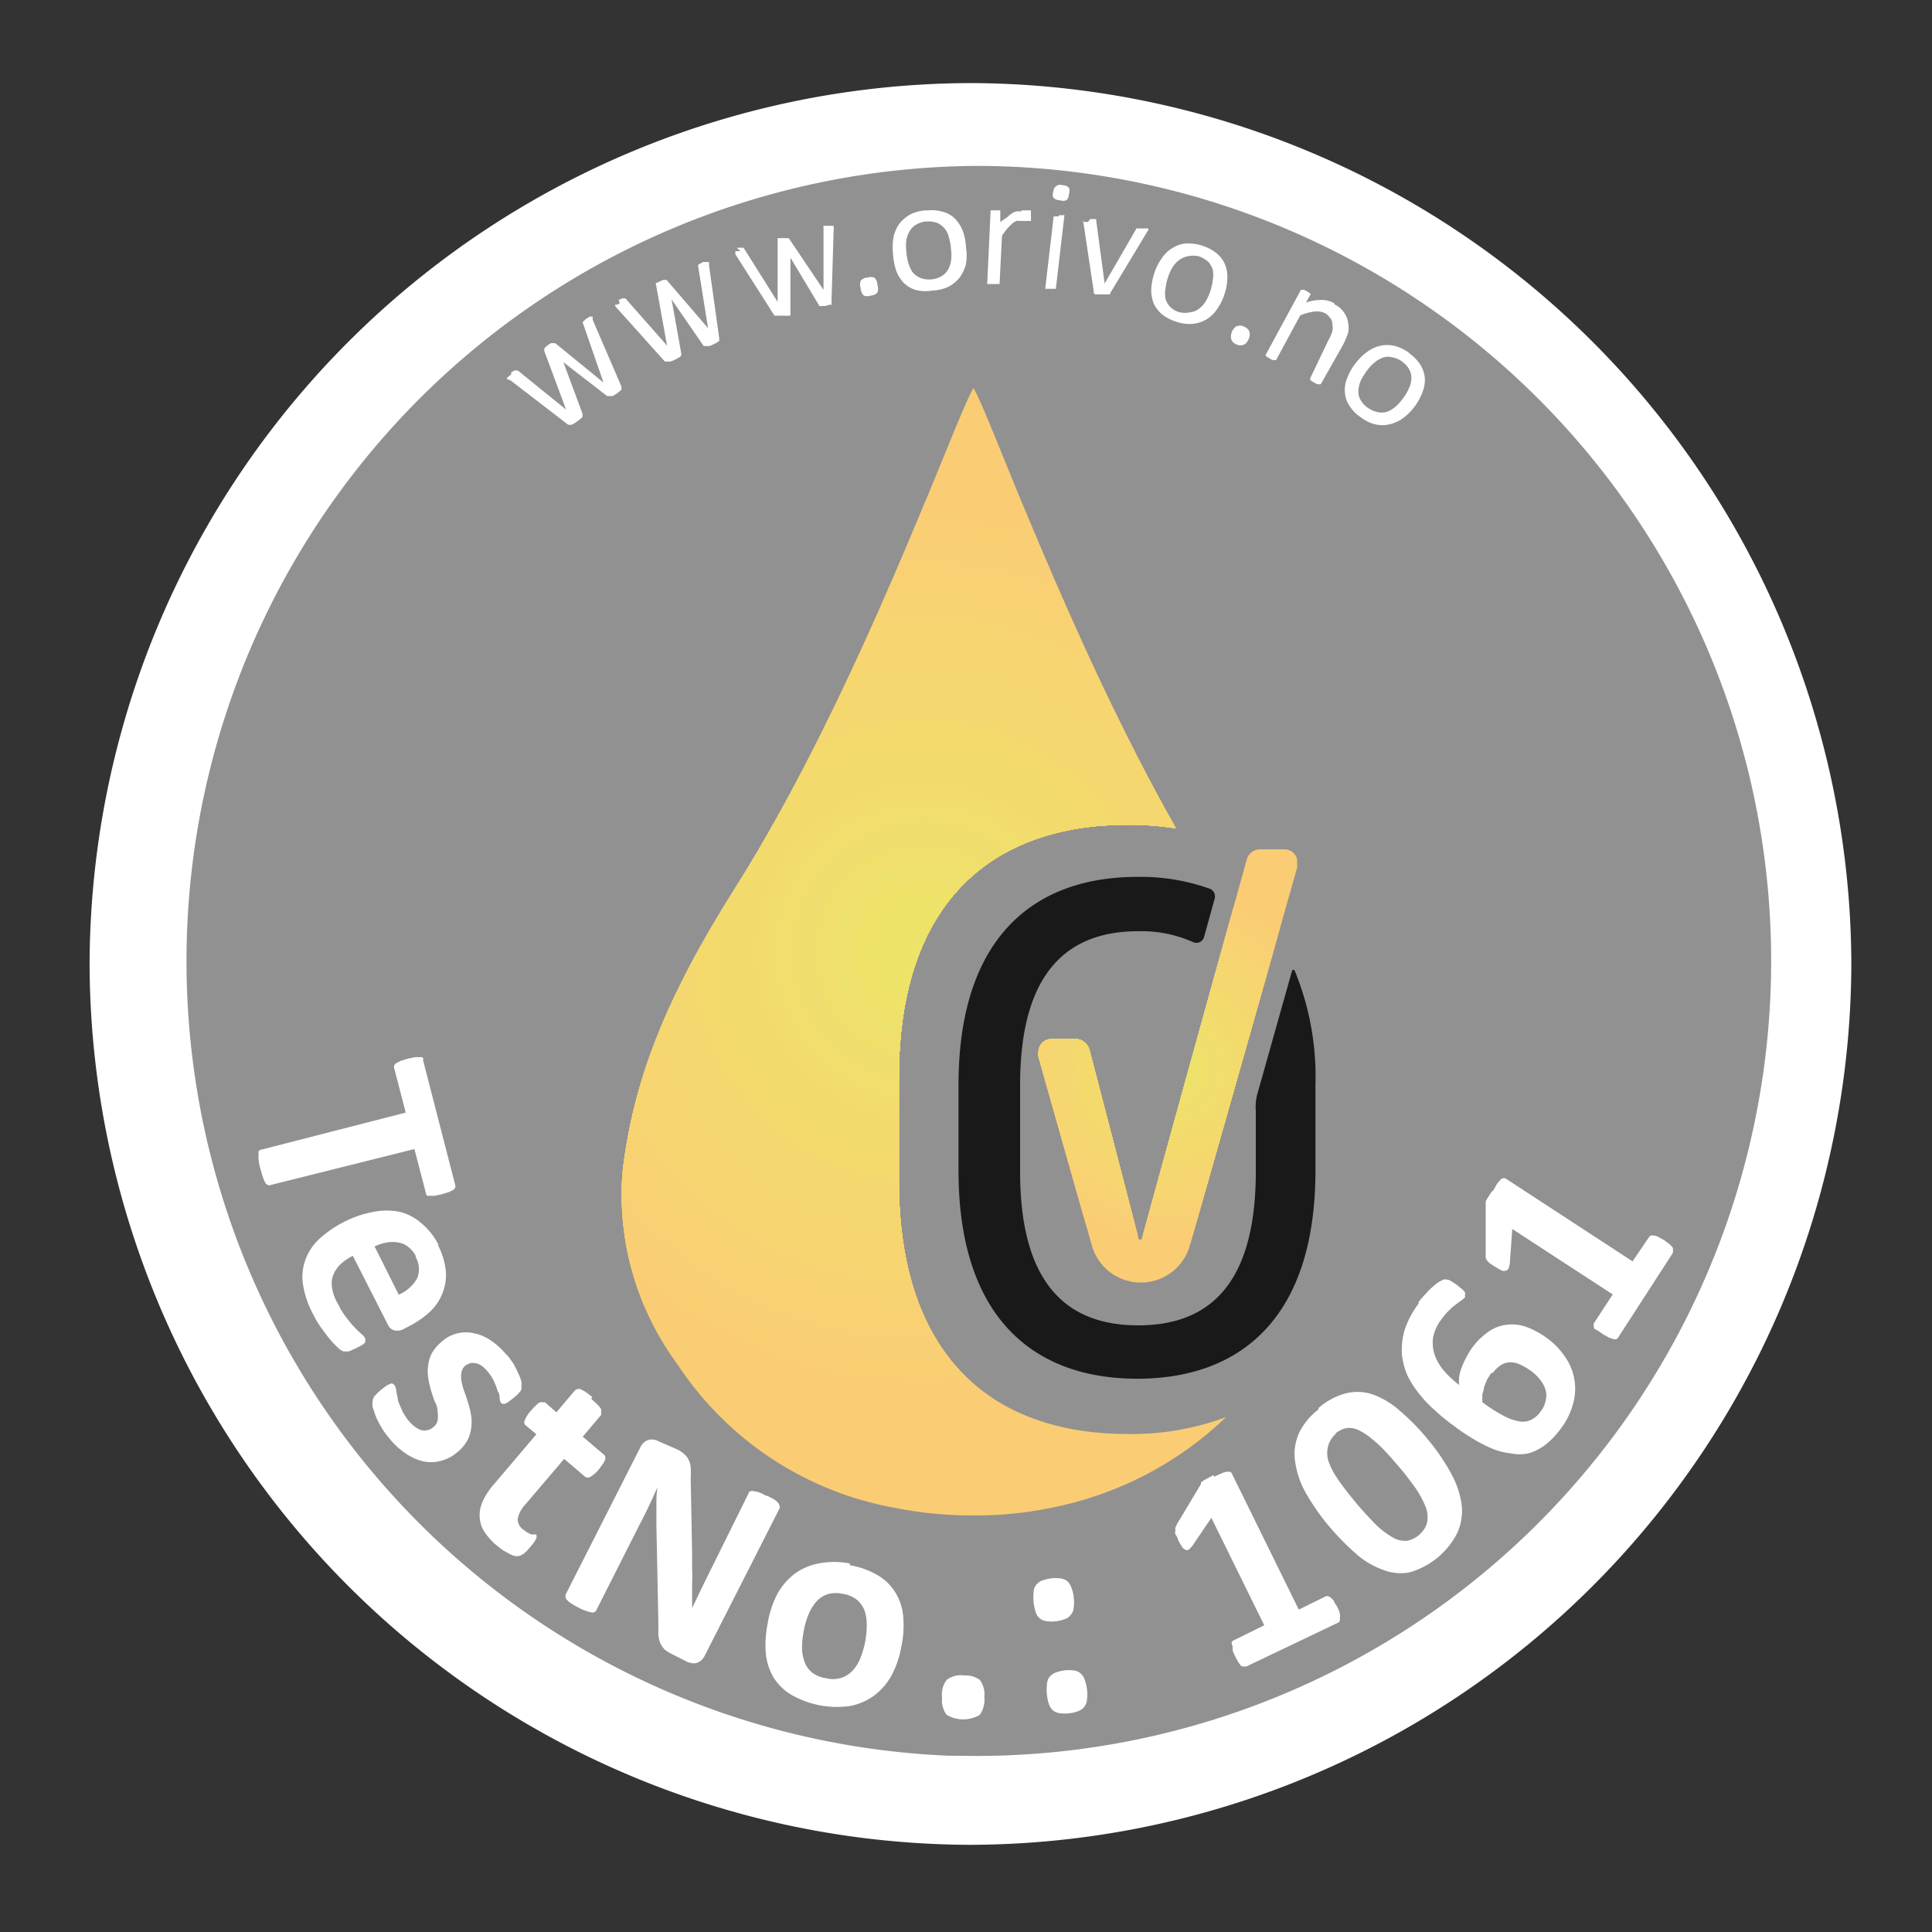 <svg id="Livello_1" data-name="Livello 1" xmlns="http://www.w3.org/2000/svg" xmlns:xlink="http://www.w3.org/1999/xlink" viewBox="0 0 80 80"><rect x="0" y="0" width="80" height="80" fill="#333333" stroke="none"/><defs><style>.cls-1{fill:none;}.cls-2,.cls-27{fill:#fff;}.cls-3{fill:#929191;}.cls-4{clip-path:url(#clip-path);}.cls-5{fill:#facd74;}.cls-6{fill:#facf74;}.cls-7{fill:#f8cf74;}.cls-8{fill:#f9d174;}.cls-9{fill:#f8d272;}.cls-10{fill:#f8d372;}.cls-11{fill:#f7d571;}.cls-12{fill:#f5d66f;}.cls-13{fill:#f5d76f;}.cls-14{fill:#f4d86f;}.cls-15{fill:#f4d96d;}.cls-16{fill:#f3da6c;}.cls-17{fill:#f2db6c;}.cls-18{fill:#f2dc6d;}.cls-19{fill:#f1de6c;}.cls-20{fill:#efde6d;}.cls-21{fill:#f0df6b;}.cls-22{fill:#eee16b;}.cls-23{fill:#efe269;}.cls-24{fill:#ede369;}.cls-25{fill:#191919;}.cls-26{clip-path:url(#clip-path-2);}.cls-27{fill-rule:evenodd;}</style><clipPath id="clip-path"><path class="cls-1" d="M46.7,59.38a11.21,11.21,0,0,0,4.07-.7,14.46,14.46,0,0,1-7.27,3.76,15.21,15.21,0,0,1-3.21.31h0a16.07,16.07,0,0,1-3.22-.31,13.66,13.66,0,0,1-9-5.92,11.83,11.83,0,0,1-2.29-8c.44-3.76,1.79-7.19,4.62-11.67,5.26-8.31,9.14-19.55,9.91-20.78h0c.67,1.07,3.89,10.32,8.38,18.23a12.59,12.59,0,0,0-2-.15c-5.48,0-9.47,3.07-9.47,10.46v4.3C37.23,56.31,41.22,59.38,46.7,59.38Z"/></clipPath><clipPath id="clip-path-2"><path class="cls-1" d="M53.72,35.71a.47.47,0,0,1,0,.19L49.24,51.67a2.11,2.11,0,0,1-4,0L43,43.75a.49.49,0,0,1,0-.19.55.55,0,0,1,.56-.54h1a.62.62,0,0,1,.55.45l2,7.68c0,.19.09.19.12.19s.05,0,.09-.19l4.3-15.54a.57.57,0,0,1,.53-.44h1A.53.53,0,0,1,53.72,35.71Z"/></clipPath></defs><path class="cls-2" d="M40.18,76.39h0A36.58,36.58,0,0,1,3.71,39.91h0A36.58,36.58,0,0,1,40.18,3.44h0A36.58,36.58,0,0,1,76.66,39.91h0A36.58,36.58,0,0,1,40.18,76.39Z"/><path class="cls-3" d="M39.35,72.7h-.07A32.93,32.93,0,0,1,40.35,6.87h.07a32.92,32.92,0,0,1,0,65.84Z"/><g class="cls-4"><rect class="cls-5" x="25.23" y="16.08" width="25.54" height="46.68"/><path class="cls-5" d="M51.49,39.42v7.3h3.95a18.69,18.69,0,1,1-17.21-26A18.69,18.69,0,0,1,55.44,32.12H51.49Z"/><path class="cls-6" d="M56.07,39.42A17.84,17.84,0,1,1,38.23,21.5,17.87,17.87,0,0,1,56.07,39.42Z"/><path class="cls-7" d="M55.24,39.42a17,17,0,1,1-17-17.08A17,17,0,0,1,55.24,39.42Z"/><path class="cls-8" d="M54.41,39.42A16.18,16.18,0,1,1,38.23,23.18,16.21,16.21,0,0,1,54.41,39.42Z"/><path class="cls-9" d="M53.57,39.42A15.34,15.34,0,1,1,38.23,24,15.36,15.36,0,0,1,53.57,39.42Z"/><path class="cls-10" d="M52.74,39.42A14.51,14.51,0,1,1,38.23,24.85,14.54,14.54,0,0,1,52.74,39.42Z"/><path class="cls-11" d="M51.91,39.42A13.68,13.68,0,1,1,38.23,25.69,13.7,13.7,0,0,1,51.91,39.42Z"/><path class="cls-11" d="M51.07,39.42a12.84,12.84,0,1,1-12.84-12.9A12.86,12.86,0,0,1,51.07,39.42Z"/><path class="cls-12" d="M50.24,39.42a12,12,0,1,1-12-12.06A12,12,0,0,1,50.24,39.42Z"/><path class="cls-13" d="M49.41,39.42A11.18,11.18,0,1,1,38.23,28.2,11.2,11.2,0,0,1,49.41,39.42Z"/><path class="cls-14" d="M48.57,39.42A10.34,10.34,0,1,1,38.23,29,10.36,10.36,0,0,1,48.57,39.42Z"/><path class="cls-15" d="M47.74,39.42a9.51,9.51,0,1,1-9.51-9.55A9.53,9.53,0,0,1,47.74,39.42Z"/><path class="cls-16" d="M46.91,39.42a8.68,8.68,0,1,1-8.68-8.71A8.7,8.7,0,0,1,46.91,39.42Z"/><path class="cls-17" d="M46.07,39.42a7.84,7.84,0,1,1-7.84-7.87A7.85,7.85,0,0,1,46.07,39.42Z"/><path class="cls-18" d="M45.24,39.42a7,7,0,1,1-7-7A7,7,0,0,1,45.24,39.42Z"/><path class="cls-19" d="M44.41,39.42a6.18,6.18,0,1,1-6.18-6.2A6.19,6.19,0,0,1,44.41,39.42Z"/><path class="cls-20" d="M43.57,39.42a5.34,5.34,0,1,1-5.34-5.36A5.35,5.35,0,0,1,43.57,39.42Z"/><path class="cls-21" d="M42.74,39.42a4.51,4.51,0,1,1-4.51-4.53A4.51,4.51,0,0,1,42.74,39.42Z"/><path class="cls-22" d="M41.91,39.42a3.68,3.68,0,1,1-3.68-3.69A3.69,3.69,0,0,1,41.91,39.42Z"/><path class="cls-23" d="M41.07,39.42a2.84,2.84,0,1,1-2.84-2.85A2.85,2.85,0,0,1,41.07,39.42Z"/><path class="cls-24" d="M40.24,39.42a2,2,0,1,1-2-2A2,2,0,0,1,40.24,39.42Z"/></g><path class="cls-25" d="M53.5,40.2l-1.45,5.15A2.1,2.1,0,0,0,52,46v2.51c0,4.61-1.88,6.37-4.87,6.37s-4.89-1.76-4.89-6.37V44.93c0-4.62,1.92-6.37,4.89-6.37a5.23,5.23,0,0,1,2.27.45.33.33,0,0,0,.46-.22l.44-1.59a.34.34,0,0,0-.21-.4,8.47,8.47,0,0,0-3-.49c-4.29,0-7.4,2.52-7.4,8.62v3.54c0,6.09,3.11,8.62,7.4,8.62s7.38-2.53,7.38-8.62V44.93a11.54,11.54,0,0,0-.86-4.74A.06.06,0,0,0,53.5,40.2Z"/><g class="cls-26"><rect class="cls-5" x="42.93" y="35.17" width="10.78" height="18.01"/><path class="cls-5" d="M55.72,44.18a7.4,7.4,0,1,1-7.39-7.44A7.41,7.41,0,0,1,55.72,44.18Z"/><path class="cls-6" d="M55.39,44.18a7.07,7.07,0,1,1-7.06-7.1A7.07,7.07,0,0,1,55.39,44.18Z"/><path class="cls-7" d="M55.06,44.18a6.74,6.74,0,1,1-6.73-6.77A6.75,6.75,0,0,1,55.06,44.18Z"/><path class="cls-8" d="M54.73,44.18a6.41,6.41,0,1,1-6.4-6.44A6.42,6.42,0,0,1,54.73,44.18Z"/><path class="cls-9" d="M54.4,44.18a6.08,6.08,0,1,1-6.07-6.11A6.09,6.09,0,0,1,54.4,44.18Z"/><path class="cls-10" d="M54.07,44.18a5.75,5.75,0,1,1-5.74-5.78A5.76,5.76,0,0,1,54.07,44.18Z"/><path class="cls-11" d="M53.74,44.18a5.42,5.42,0,1,1-5.41-5.45A5.43,5.43,0,0,1,53.74,44.18Z"/><ellipse class="cls-11" cx="48.33" cy="44.18" rx="5.09" ry="5.11"/><path class="cls-12" d="M53.08,44.18a4.76,4.76,0,1,1-4.75-4.78A4.77,4.77,0,0,1,53.08,44.18Z"/><path class="cls-13" d="M52.75,44.18a4.43,4.43,0,1,1-4.42-4.45A4.43,4.43,0,0,1,52.75,44.18Z"/><path class="cls-14" d="M52.42,44.18a4.1,4.1,0,1,1-4.09-4.12A4.1,4.1,0,0,1,52.42,44.18Z"/><path class="cls-15" d="M52.09,44.18a3.77,3.77,0,1,1-3.76-3.79A3.77,3.77,0,0,1,52.09,44.18Z"/><path class="cls-16" d="M51.76,44.18a3.44,3.44,0,1,1-3.43-3.46A3.45,3.45,0,0,1,51.76,44.18Z"/><path class="cls-17" d="M51.43,44.18a3.11,3.11,0,1,1-3.1-3.12A3.1,3.1,0,0,1,51.43,44.18Z"/><path class="cls-18" d="M51.1,44.18a2.78,2.78,0,1,1-2.77-2.79A2.78,2.78,0,0,1,51.1,44.18Z"/><path class="cls-19" d="M50.77,44.18a2.45,2.45,0,1,1-2.44-2.46A2.45,2.45,0,0,1,50.77,44.18Z"/><ellipse class="cls-20" cx="48.33" cy="44.18" rx="2.12" ry="2.12"/><path class="cls-21" d="M50.11,44.18a1.79,1.79,0,1,1-1.78-1.8A1.79,1.79,0,0,1,50.11,44.18Z"/><path class="cls-22" d="M49.78,44.18a1.46,1.46,0,1,1-1.45-1.47A1.46,1.46,0,0,1,49.78,44.18Z"/><path class="cls-23" d="M49.45,44.18a1.13,1.13,0,1,1-1.12-1.13A1.12,1.12,0,0,1,49.45,44.18Z"/><path class="cls-24" d="M49.12,44.18a.8.8,0,1,1-.79-.8A.79.79,0,0,1,49.12,44.18Z"/></g><path class="cls-27" d="M17.51,43.87l1.34,5.2a.12.12,0,0,1,0,.1.24.24,0,0,1-.08.1l-.18.09-.29.09-.28.06a.66.66,0,0,1-.2,0,.25.25,0,0,1-.13,0,.11.11,0,0,1-.05-.09l-.48-1.84L11.2,49.07a.14.14,0,0,1-.11,0A.33.33,0,0,1,11,49a1.16,1.16,0,0,1-.1-.22,3.21,3.21,0,0,1-.11-.36,2.27,2.27,0,0,1-.08-.37,1,1,0,0,1,0-.24.26.26,0,0,1,0-.14.15.15,0,0,1,.09-.06l6-1.54-.48-1.85a.17.17,0,0,1,0-.1.41.41,0,0,1,.09-.1l.18-.09.28-.09.29-.06a.66.66,0,0,1,.2,0,.19.19,0,0,1,.12,0,.15.15,0,0,1,.06.09"/><path class="cls-27" d="M18.12,51.53a3,3,0,0,1,.34,1.09,2,2,0,0,1-.14.93,2.06,2.06,0,0,1-.52.77,3.88,3.88,0,0,1-.85.59l-.21.11a.59.59,0,0,1-.41.07.42.42,0,0,1-.27-.24L14.61,52a2.18,2.18,0,0,0-.51.35,1.28,1.28,0,0,0-.3.44,1,1,0,0,0-.05.53A1.79,1.79,0,0,0,14,54a2.88,2.88,0,0,0,.36.58,3.7,3.7,0,0,0,.34.4,3.12,3.12,0,0,0,.27.26.54.54,0,0,1,.15.18.1.1,0,0,1,0,.09.13.13,0,0,1,0,.08.63.63,0,0,1-.12.1l-.22.12-.2.09-.14.06-.12,0-.1,0a.68.68,0,0,1-.2-.13,3.45,3.45,0,0,1-.32-.33c-.12-.14-.24-.3-.38-.49a4.06,4.06,0,0,1-.37-.62,3.83,3.83,0,0,1-.4-1.18,2.08,2.08,0,0,1,.08-1,2.23,2.23,0,0,1,.56-.88,4.56,4.56,0,0,1,1.07-.74,4.44,4.44,0,0,1,1.21-.41,2.82,2.82,0,0,1,1.09,0,2.19,2.19,0,0,1,.91.49,2.79,2.79,0,0,1,.7.9m-.95.45a1.05,1.05,0,0,0-.32-.39.84.84,0,0,0-.41-.18,1.29,1.29,0,0,0-.48,0,2.07,2.07,0,0,0-.5.16l1,2a1.59,1.59,0,0,0,.76-.67,1,1,0,0,0-.06-.89"/><path class="cls-27" d="M21,56.11a4.73,4.73,0,0,1,.28.39c.07.14.14.27.19.39a1.84,1.84,0,0,1,.12.32,1,1,0,0,1,0,.21.2.2,0,0,1,0,.11.27.27,0,0,1-.06.1l-.1.11-.17.15-.21.16a.7.7,0,0,1-.14.08h-.1a.15.15,0,0,1-.07-.05.38.38,0,0,1-.05-.17c0-.08,0-.18-.08-.3a3.06,3.06,0,0,0-.14-.38,1.89,1.89,0,0,0-.27-.43,1.39,1.39,0,0,0-.25-.24.6.6,0,0,0-.25-.11.45.45,0,0,0-.23,0,.62.62,0,0,0-.2.1.43.43,0,0,0-.16.28.94.94,0,0,0,0,.37,2.82,2.82,0,0,0,.12.43c.06.16.11.32.16.48a3.81,3.81,0,0,1,.12.51,1.82,1.82,0,0,1,0,.52,1.52,1.52,0,0,1-.16.51,1.64,1.64,0,0,1-.41.48,1.71,1.71,0,0,1-.72.37,1.54,1.54,0,0,1-.74,0,2.13,2.13,0,0,1-.73-.35,3,3,0,0,1-.66-.63,2.72,2.72,0,0,1-.32-.46,3,3,0,0,1-.22-.44l-.12-.36a.79.79,0,0,1,0-.25.4.4,0,0,1,.08-.2,2.49,2.49,0,0,1,.28-.27l.22-.17.15-.07a.15.15,0,0,1,.11,0l.07.06a.47.47,0,0,1,.06.19l.07.35c0,.13.09.28.15.44a2.16,2.16,0,0,0,.3.49,1.5,1.5,0,0,0,.26.25,1.34,1.34,0,0,0,.26.14.58.58,0,0,0,.26,0,.55.55,0,0,0,.25-.13.46.46,0,0,0,.17-.27,1.16,1.16,0,0,0,0-.37q0-.2-.12-.42c-.06-.16-.11-.31-.16-.48a4.19,4.19,0,0,1-.11-.51,1.74,1.74,0,0,1,0-.51,1.44,1.44,0,0,1,.16-.51,1.92,1.92,0,0,1,.43-.49,1.45,1.45,0,0,1,.63-.32,1.42,1.42,0,0,1,.68,0,1.86,1.86,0,0,1,.7.3,3.1,3.1,0,0,1,.66.61"/><path class="cls-27" d="M24.48,57.92l.27.25a.89.89,0,0,1,.14.18.3.3,0,0,1,0,.14.18.18,0,0,1,0,.1l-.76.9.87.74a.15.15,0,0,1,.06.09.26.26,0,0,1,0,.12,1,1,0,0,1-.09.17l-.17.23a1.25,1.25,0,0,1-.35.31.19.19,0,0,1-.22,0l-.87-.74-1.6,1.88a1.26,1.26,0,0,0-.32.58.52.52,0,0,0,.23.47l.17.12.16.08.13,0,.08,0a.1.1,0,0,1,0,.05.13.13,0,0,1,0,.1,1.15,1.15,0,0,1-.08.15,2.25,2.25,0,0,1-.17.21,1.57,1.57,0,0,1-.28.29.62.62,0,0,1-.19.09.42.42,0,0,1-.18,0,1,1,0,0,1-.24-.1l-.26-.15-.26-.2a2.65,2.65,0,0,1-.51-.58,1.26,1.26,0,0,1-.18-.61,1.42,1.42,0,0,1,.14-.65,3,3,0,0,1,.47-.7l1.74-2.05L21.74,59a.19.19,0,0,1,0-.21,1.23,1.23,0,0,1,.26-.39,1.37,1.37,0,0,1,.2-.21.49.49,0,0,1,.15-.12.17.17,0,0,1,.12,0,.21.21,0,0,1,.1,0l.47.41.76-.9a.21.21,0,0,1,.1-.06.42.42,0,0,1,.14,0l.2.11c.08.06.18.13.28.22"/><path class="cls-27" d="M31.76,61.93l.3.16a.79.79,0,0,1,.16.14.34.34,0,0,1,.06.12.23.23,0,0,1,0,.11l-3.1,6.1a.62.62,0,0,1-.15.2.58.58,0,0,1-.19.1.41.41,0,0,1-.22,0,.58.58,0,0,1-.21-.07l-.59-.3a1.41,1.41,0,0,1-.3-.19,1,1,0,0,1-.18-.26,1.34,1.34,0,0,1-.08-.38c0-.14,0-.32,0-.54l-.08-4c0-.24,0-.49,0-.76s0-.53.05-.78h0c-.12.25-.23.51-.35.76s-.25.52-.39.78l-1.8,3.56a.3.3,0,0,1-.08.08.28.28,0,0,1-.14,0,.87.87,0,0,1-.21-.06,2,2,0,0,1-.32-.14,2.24,2.24,0,0,1-.29-.17.66.66,0,0,1-.17-.14.17.17,0,0,1-.06-.12.18.18,0,0,1,0-.1l3.1-6.11a.58.58,0,0,1,.34-.3.6.6,0,0,1,.41.06L28,60a1.18,1.18,0,0,1,.32.2.72.72,0,0,1,.19.24.75.75,0,0,1,.09.32,2.89,2.89,0,0,1,0,.44l.06,3.16V65a4.86,4.86,0,0,1,0,.54c0,.18,0,.36,0,.53s0,.35,0,.52h0l.37-.78.38-.77L31,61.83s0-.07.08-.08a.2.2,0,0,1,.14,0,.74.74,0,0,1,.22.05,2.1,2.1,0,0,1,.31.15"/><path class="cls-27" d="M35.19,64.81a3.51,3.51,0,0,1,1.16.42,2.1,2.1,0,0,1,.73.72,2.23,2.23,0,0,1,.32,1,4.21,4.21,0,0,1-.08,1.25,4,4,0,0,1-.4,1.17,2.63,2.63,0,0,1-.71.83,2.49,2.49,0,0,1-1,.44,3.81,3.81,0,0,1-2.44-.46,2.22,2.22,0,0,1-.74-.72,2.46,2.46,0,0,1-.32-1,4.57,4.57,0,0,1,.08-1.25A4,4,0,0,1,32.19,66a2.63,2.63,0,0,1,.71-.83,2.44,2.44,0,0,1,1-.43,3.33,3.33,0,0,1,1.29,0M34.91,66a1.3,1.3,0,0,0-.59,0,1.06,1.06,0,0,0-.47.27,1.75,1.75,0,0,0-.34.51,3.13,3.13,0,0,0-.22.71,3.78,3.78,0,0,0-.08.72,1.78,1.78,0,0,0,.1.59,1,1,0,0,0,.31.45,1.23,1.23,0,0,0,.58.24,1.17,1.17,0,0,0,.59,0,1.06,1.06,0,0,0,.47-.27,1.57,1.57,0,0,0,.34-.5,3.73,3.73,0,0,0,.22-.71,3.8,3.8,0,0,0,.07-.72,1.89,1.89,0,0,0-.09-.6,1.14,1.14,0,0,0-.31-.44,1.23,1.23,0,0,0-.58-.25"/><path class="cls-27" d="M39.89,69.38a1,1,0,0,1,.68.18,1,1,0,0,1,.19.71,1.1,1.1,0,0,1-.19.74,1.36,1.36,0,0,1-1.37,0,1,1,0,0,1-.19-.71,1,1,0,0,1,.19-.74,1,1,0,0,1,.69-.19"/><path class="cls-27" d="M43.51,65.36a1.37,1.37,0,0,1,.4,0,.54.54,0,0,1,.28.11.62.62,0,0,1,.17.26,1.45,1.45,0,0,1,.1.41,1.56,1.56,0,0,1,0,.42.5.5,0,0,1-.1.28.55.55,0,0,1-.23.19,1.57,1.57,0,0,1-.39.1,1.37,1.37,0,0,1-.4,0,.54.54,0,0,1-.28-.11.58.58,0,0,1-.17-.25,2.42,2.42,0,0,1-.09-.4,2.22,2.22,0,0,1,0-.43.48.48,0,0,1,.09-.29.55.55,0,0,1,.23-.19,1.57,1.57,0,0,1,.39-.1m.55,3.81a1.37,1.37,0,0,1,.4,0,.47.47,0,0,1,.27.11.55.55,0,0,1,.18.26,1.75,1.75,0,0,1,.1.41,1.55,1.55,0,0,1,0,.42.56.56,0,0,1-.1.29.53.53,0,0,1-.23.18,1.23,1.23,0,0,1-.39.1,1.37,1.37,0,0,1-.4,0,.54.54,0,0,1-.28-.11.58.58,0,0,1-.17-.25,1.8,1.8,0,0,1-.09-.41,2.18,2.18,0,0,1,0-.42.62.62,0,0,1,.09-.29.65.65,0,0,1,.24-.19,1.57,1.57,0,0,1,.39-.1"/><path class="cls-27" d="M50.27,61.15,50.6,61a1,1,0,0,1,.2-.06h.11A.13.13,0,0,1,51,61l2.78,5.65,1.12-.55a.16.16,0,0,1,.1,0,.24.24,0,0,1,.11.06.92.92,0,0,1,.13.14c0,.07.09.15.14.25s.08.19.1.26a.54.54,0,0,1,0,.19.37.37,0,0,1,0,.12.23.23,0,0,1-.07.07L51.62,69a.1.1,0,0,1-.09,0,.21.21,0,0,1-.11,0,.58.58,0,0,1-.12-.14,1.86,1.86,0,0,1-.14-.25,2.78,2.78,0,0,1-.12-.26c0-.07,0-.13,0-.18A.39.39,0,0,1,51,68a.23.23,0,0,1,.07-.07l1.28-.63-2.19-4.45L49.38,64a.9.9,0,0,1-.16.17.15.15,0,0,1-.14,0,.33.33,0,0,1-.14-.13,3.2,3.2,0,0,1-.17-.3c0-.08-.07-.16-.1-.21s0-.11,0-.15a.53.53,0,0,1,0-.13.81.81,0,0,0,.06-.13l1-1.67a.25.25,0,0,1,0-.07l.1-.07.16-.09.26-.14"/><path class="cls-27" d="M54.59,58.31a2.76,2.76,0,0,1,1.16-.62,2,2,0,0,1,1.12.06,3.51,3.51,0,0,1,1.11.68,9.27,9.27,0,0,1,1.15,1.18A8.67,8.67,0,0,1,60.08,61a3.78,3.78,0,0,1,.44,1.27,2.22,2.22,0,0,1-.16,1.17,3.2,3.2,0,0,1-2,1.67A2,2,0,0,1,57.26,65a3.43,3.43,0,0,1-1.12-.67A10.85,10.85,0,0,1,55,63.16a9.28,9.28,0,0,1-.94-1.36,3.61,3.61,0,0,1-.43-1.27,2.12,2.12,0,0,1,.15-1.17,2.7,2.7,0,0,1,.82-1m.73,1a1,1,0,0,0-.33.5,1.13,1.13,0,0,0,0,.62,3.23,3.23,0,0,0,.39.76c.19.28.43.59.71.93s.65.74.91,1a3.69,3.69,0,0,0,.71.52,1,1,0,0,0,.55.11,1.07,1.07,0,0,0,.49-.24,1.26,1.26,0,0,0,.26-.32.78.78,0,0,0,.09-.37,1.14,1.14,0,0,0-.06-.43,4.15,4.15,0,0,0-.23-.49,3.79,3.79,0,0,0-.37-.55,7.91,7.91,0,0,0-.51-.65c-.23-.27-.44-.51-.63-.71a5.57,5.57,0,0,0-.54-.49,2.51,2.51,0,0,0-.45-.3,1,1,0,0,0-.38-.12.76.76,0,0,0-.34.05,1.18,1.18,0,0,0-.32.19"/><path class="cls-27" d="M58.74,53.92a3.07,3.07,0,0,1,.29-.34,2.83,2.83,0,0,1,.3-.3,2,2,0,0,1,.27-.21l.18-.09h.11L60,53l.12.07.17.11.24.19a.79.79,0,0,1,.13.14.25.25,0,0,1,0,.11.21.21,0,0,1,0,.1.6.6,0,0,1-.14.12l-.23.17a2.82,2.82,0,0,0-.29.25,3.34,3.34,0,0,0-.32.38,1.78,1.78,0,0,0-.34.75,1.59,1.59,0,0,0,.07.72,2.05,2.05,0,0,0,.39.66,4.3,4.3,0,0,0,.62.58,2.21,2.21,0,0,1,0-.33,1.78,1.78,0,0,1,.1-.38,2.76,2.76,0,0,1,.18-.4,3.09,3.09,0,0,1,.25-.42,2.78,2.78,0,0,1,.72-.7,1.63,1.63,0,0,1,.76-.27,1.77,1.77,0,0,1,.81.11,3.53,3.53,0,0,1,.82.45,3.07,3.07,0,0,1,.75.78,2.29,2.29,0,0,1,.33,1.93,3,3,0,0,1-.52,1.05,3.21,3.21,0,0,1-.65.67,2.07,2.07,0,0,1-.68.34,1.8,1.8,0,0,1-.73,0,2.82,2.82,0,0,1-.76-.19,6.08,6.08,0,0,1-.8-.41,8.94,8.94,0,0,1-.84-.57,7.47,7.47,0,0,1-.72-.59,4.92,4.92,0,0,1-.67-.7A4.19,4.19,0,0,1,58.3,57a3,3,0,0,1-.25-.92,3,3,0,0,1,.11-1,3.79,3.79,0,0,1,.58-1.1m3,2.88-.17.28-.12.3c0,.11-.05.21-.07.31l0,.31a6.38,6.38,0,0,0,.89.57,2.17,2.17,0,0,0,.66.23.79.79,0,0,0,.49-.08,1,1,0,0,0,.37-.33A1,1,0,0,0,64,58a.83.83,0,0,0,0-.44,1.22,1.22,0,0,0-.22-.42,1.91,1.91,0,0,0-.38-.37,2.58,2.58,0,0,0-.46-.27,1,1,0,0,0-.41-.09.72.72,0,0,0-.37.11,1.34,1.34,0,0,0-.35.33"/><path class="cls-27" d="M21.17,15.42l.13-.08.08,0h.06l0,0,2,1.62,0,0v0l-.9-2.42a.13.13,0,0,1,0-.06.06.06,0,0,1,0-.05l.05-.06.11-.09.11-.07.08,0h.05l.05,0,2,1.63,0,0,0,0-.85-2.45a.11.11,0,0,1,0,0,.07.07,0,0,1,0-.06.17.17,0,0,1,.06-.06.35.35,0,0,1,.11-.09l.11-.07.07,0h.05a.05.05,0,0,1,0,0l0,.05,0,.08L25.73,16a.13.13,0,0,1,0,.06.11.11,0,0,1,0,.07.59.59,0,0,1-.08.08l-.13.1-.15.09-.1,0h-.07l-.06,0L23.33,15l0,0v0l.79,2.13a.2.2,0,0,1,0,.07l0,.07-.09.08-.13.1-.14.09a.45.45,0,0,1-.1.05h-.08l-.05,0-2.39-1.84L21,15.7l0,0a.06.06,0,0,1,0-.05l0,0a.17.17,0,0,1,.06-.06l.1-.08"/><path class="cls-27" d="M25.62,12.42l.14-.06a.13.13,0,0,1,.08,0,.06.06,0,0,1,.06,0l0,0,1.72,1.95,0,0v0l-.46-2.55v0a.05.05,0,0,1,0-.05.1.1,0,0,1,.06,0l.12-.07.13-.05.08,0h.05l0,0,1.72,2,0,0v0l-.41-2.56a.06.06,0,0,1,0-.06.08.08,0,0,1,0,0,.16.16,0,0,1,.08-.05l.12-.07.12,0,.08,0h.05l0,0s0,0,0,.05,0,0,0,.09l.42,3v.07a.21.21,0,0,1,0,.06l-.09.06-.15.08-.16.07-.11,0h-.08l-.05,0L27.81,12.4l0,0v0l.4,2.24s0,0,0,.07a.13.13,0,0,1-.05.06l-.09.06-.15.08-.16.06-.1,0a.11.11,0,0,1-.08,0s0,0-.05,0l-2-2.23-.06-.07,0-.05a.09.09,0,0,1,0,0,.05.05,0,0,1,0,0,.18.18,0,0,1,.07,0l.12-.06"/><path class="cls-27" d="M30.51,10.26l.14,0h.09a.06.06,0,0,1,.05,0,.1.1,0,0,1,0,0L32.2,12.5v0l0-2.58a.13.13,0,0,1,0-.06s0,0,0,0l.07,0,.13,0,.13,0h.08l.05,0,0,0L34.1,12v0l0-2.6a.07.07,0,0,1,0,0,.05.05,0,0,1,0-.05l.08,0,.14,0,.13,0h.07l0,0,0,0v.06a.14.14,0,0,1,0,.09l-.09,3a.19.19,0,0,1,0,.07l0,.05-.1,0-.16.05-.17,0H34a.08.08,0,0,1-.07,0l0,0-1.2-2v0l0,2.28a.14.14,0,0,1,0,.06l0,.06-.11,0a.5.5,0,0,1-.16,0l-.16,0h-.11l-.07,0a.1.1,0,0,1-.05,0l-1.62-2.54,0-.08s0,0,0-.05a0,0,0,0,1,0,0,.05.05,0,0,1,0,0l.08,0,.13,0"/><path class="cls-27" d="M35.92,11.5a.37.37,0,0,1,.29,0,.41.41,0,0,1,.12.29.47.47,0,0,1,0,.33.43.43,0,0,1-.28.12.39.39,0,0,1-.28,0,.44.44,0,0,1-.13-.3.5.5,0,0,1,0-.32.42.42,0,0,1,.27-.13"/><path class="cls-27" d="M38.42,8.71a1.72,1.72,0,0,1,.66.07,1.17,1.17,0,0,1,.48.29,1.57,1.57,0,0,1,.31.5,2.28,2.28,0,0,1,.13.68,2.16,2.16,0,0,1,0,.68,1.7,1.7,0,0,1-.26.56,1.56,1.56,0,0,1-.46.38,1.69,1.69,0,0,1-.67.16A1.55,1.55,0,0,1,37.9,12a1.17,1.17,0,0,1-.48-.29,1.47,1.47,0,0,1-.31-.5,2.65,2.65,0,0,1-.13-.68A2.5,2.5,0,0,1,37,9.81a1.5,1.5,0,0,1,.25-.56,1.56,1.56,0,0,1,.46-.38,1.69,1.69,0,0,1,.67-.16m0,.46a.87.87,0,0,0-.42.12.7.7,0,0,0-.28.26,1.13,1.13,0,0,0-.15.39,1.88,1.88,0,0,0,0,.48,2.1,2.1,0,0,0,.08.46,1.33,1.33,0,0,0,.17.38.83.83,0,0,0,.31.24,1,1,0,0,0,.45.07.94.94,0,0,0,.42-.12.77.77,0,0,0,.28-.26,1,1,0,0,0,.14-.39,1.88,1.88,0,0,0,0-.48,2.21,2.21,0,0,0-.08-.46.94.94,0,0,0-.17-.38.89.89,0,0,0-.3-.24,1,1,0,0,0-.45-.07"/><path class="cls-27" d="M42.3,8.71h.1l.12,0,.11,0,.06,0s0,0,0,0v.23c0,.05,0,.1,0,.13a.19.19,0,0,1,0,.08.05.05,0,0,1,0,0h-.11l-.09,0-.11,0-.13,0a.44.44,0,0,0-.16,0,.58.58,0,0,0-.18.11l-.19.19c-.07.09-.15.19-.23.31l-.1,2a.06.06,0,0,1,0,0l0,0-.08,0H41.1l-.13,0-.09,0,0,0a.09.09,0,0,1,0-.05l.14-3a.06.06,0,0,1,0,0l0,0,.08,0h.25l.07,0,0,0a.07.07,0,0,1,0,.05l0,.44A2.63,2.63,0,0,1,41.7,9a1.42,1.42,0,0,1,.21-.17.64.64,0,0,1,.2-.08l.19,0"/><path class="cls-27" d="M44,7.67a.37.37,0,0,1,.26.1.35.35,0,0,1,0,.27.34.34,0,0,1-.1.25.39.39,0,0,1-.28,0,.37.37,0,0,1-.26-.1.35.35,0,0,1,0-.27A.28.28,0,0,1,44,7.67m-.15,1.24.14,0,.08,0,0,0a.07.07,0,0,1,0,.05l-.35,3a.08.08,0,0,1,0,0l0,0h-.22l-.13,0-.09,0,0,0s0,0,0,0l.35-3,0,0,0,0h.22"/><path class="cls-27" d="M45.15,9.07l.16,0,.08,0,0,0s0,0,0,.05l.35,2.62v0l0,0,1.32-2.28,0,0a.11.11,0,0,1,.06,0h.09l.14,0,.13,0,.07,0s0,0,0,0a0,0,0,0,1,0,0v.06l0,0a.05.05,0,0,1,0,0l-1.58,2.62,0,.05s-.05,0-.08,0h-.11l-.16,0-.17,0-.1,0-.06-.05a.14.14,0,0,1,0-.07l-.45-3V9.19a.13.13,0,0,1,0,0v0l0,0,0,0a.14.14,0,0,1,.09,0l.12,0"/><path class="cls-27" d="M49.8,10.18a1.77,1.77,0,0,1,.58.31,1.22,1.22,0,0,1,.34.45,1.32,1.32,0,0,1,.1.57,2.12,2.12,0,0,1-.12.68,2.25,2.25,0,0,1-.31.62,1.46,1.46,0,0,1-.44.42,1.36,1.36,0,0,1-.57.18,1.66,1.66,0,0,1-.68-.09,1.83,1.83,0,0,1-.59-.31,1.34,1.34,0,0,1-.34-.45,1.54,1.54,0,0,1-.1-.58,2.61,2.61,0,0,1,.13-.68,2.19,2.19,0,0,1,.31-.61,1.35,1.35,0,0,1,.44-.42,1.25,1.25,0,0,1,.57-.19,1.9,1.9,0,0,1,.68.1m-.17.43a1,1,0,0,0-.43,0,.82.82,0,0,0-.36.15,1,1,0,0,0-.28.3,1.78,1.78,0,0,0-.2.44,2,2,0,0,0-.1.46,1.12,1.12,0,0,0,0,.41.81.81,0,0,0,.59.56.94.94,0,0,0,.43,0,.7.7,0,0,0,.36-.14,1.16,1.16,0,0,0,.28-.3,2.55,2.55,0,0,0,.2-.44,2.72,2.72,0,0,0,.1-.46,1.11,1.11,0,0,0,0-.41.88.88,0,0,0-.19-.34,1.17,1.17,0,0,0-.4-.23"/><path class="cls-27" d="M51.49,13.52a.37.37,0,0,1,.23.18.42.42,0,0,1,0,.31c-.07.15-.14.24-.21.26a.36.36,0,0,1-.29,0,.38.38,0,0,1-.22-.18.45.45,0,0,1,0-.32.48.48,0,0,1,.2-.26.41.41,0,0,1,.29,0"/><path class="cls-27" d="M55.27,12.61a1,1,0,0,1,.39.34.91.91,0,0,1,.16.4,1.11,1.11,0,0,1,0,.44,3.41,3.41,0,0,1-.22.51l-.91,1.61,0,0s0,0-.05,0l-.09,0-.12-.06-.12-.07-.06-.06,0-.05a.09.09,0,0,1,0,0L55,14.1a1.7,1.7,0,0,0,.17-.39.74.74,0,0,0,0-.29.37.37,0,0,0-.09-.25.67.67,0,0,0-.21-.2.79.79,0,0,0-.44-.07,2.28,2.28,0,0,0-.59.16l-1,1.85,0,0h-.06l-.08,0-.12-.06-.12-.08a.17.17,0,0,1-.06-.06,0,0,0,0,1,0,0s0,0,0,0L53.87,12s0,0,0,0H54L54,12l.11.06.1.06a.17.17,0,0,1,.06.06l0,0a.08.08,0,0,1,0,0l-.19.35a1.81,1.81,0,0,1,.65-.11,1.07,1.07,0,0,1,.51.13"/><path class="cls-27" d="M58.36,14.63a1.88,1.88,0,0,1,.46.48,1.33,1.33,0,0,1,.18.54,1.45,1.45,0,0,1-.09.57,2.45,2.45,0,0,1-.33.61,2.27,2.27,0,0,1-.49.49,1.51,1.51,0,0,1-.55.25,1.35,1.35,0,0,1-.6,0,1.64,1.64,0,0,1-.62-.31,1.53,1.53,0,0,1-.45-.47,1.09,1.09,0,0,1-.18-.54,1.2,1.2,0,0,1,.09-.58,2.24,2.24,0,0,1,.33-.6,2.27,2.27,0,0,1,.49-.49,1.39,1.39,0,0,1,.55-.26,1.31,1.31,0,0,1,.59,0,1.77,1.77,0,0,1,.62.3m-.29.36a.94.94,0,0,0-.4-.18.7.7,0,0,0-.38,0,1.07,1.07,0,0,0-.36.2,1.84,1.84,0,0,0-.33.35,3.68,3.68,0,0,0-.25.4,1.24,1.24,0,0,0-.1.4.72.72,0,0,0,.07.38,1,1,0,0,0,.31.35,1.14,1.14,0,0,0,.39.18.81.81,0,0,0,.38,0,1.07,1.07,0,0,0,.36-.2,1.91,1.91,0,0,0,.33-.36,1.85,1.85,0,0,0,.24-.4,1,1,0,0,0,.11-.39.72.72,0,0,0-.07-.38,1,1,0,0,0-.3-.35"/><path class="cls-27" d="M61.83,49.3,62,49l.14-.16a.19.19,0,0,1,.1-.05.16.16,0,0,1,.09,0l5.27,3.44.68-1a.19.19,0,0,1,.08-.07h.13a.54.54,0,0,1,.18.06l.25.14.22.17a.79.79,0,0,1,.13.14.28.28,0,0,1,0,.12.16.16,0,0,1,0,.09L67,55.39a.11.11,0,0,1-.07.06.23.23,0,0,1-.12,0l-.18-.06-.25-.14-.23-.16A.58.58,0,0,1,66,55a.3.3,0,0,1,0-.11.12.12,0,0,1,0-.1l.78-1.19-4.16-2.71-.1,1.4a1,1,0,0,1-.05.23.15.15,0,0,1-.1.09.3.3,0,0,1-.19,0l-.3-.17-.19-.13a.56.56,0,0,1-.11-.11.34.34,0,0,1-.06-.12.53.53,0,0,1,0-.14v-2s0,0,0-.08l0-.11a1.46,1.46,0,0,1,.09-.16l.16-.25"/></svg>